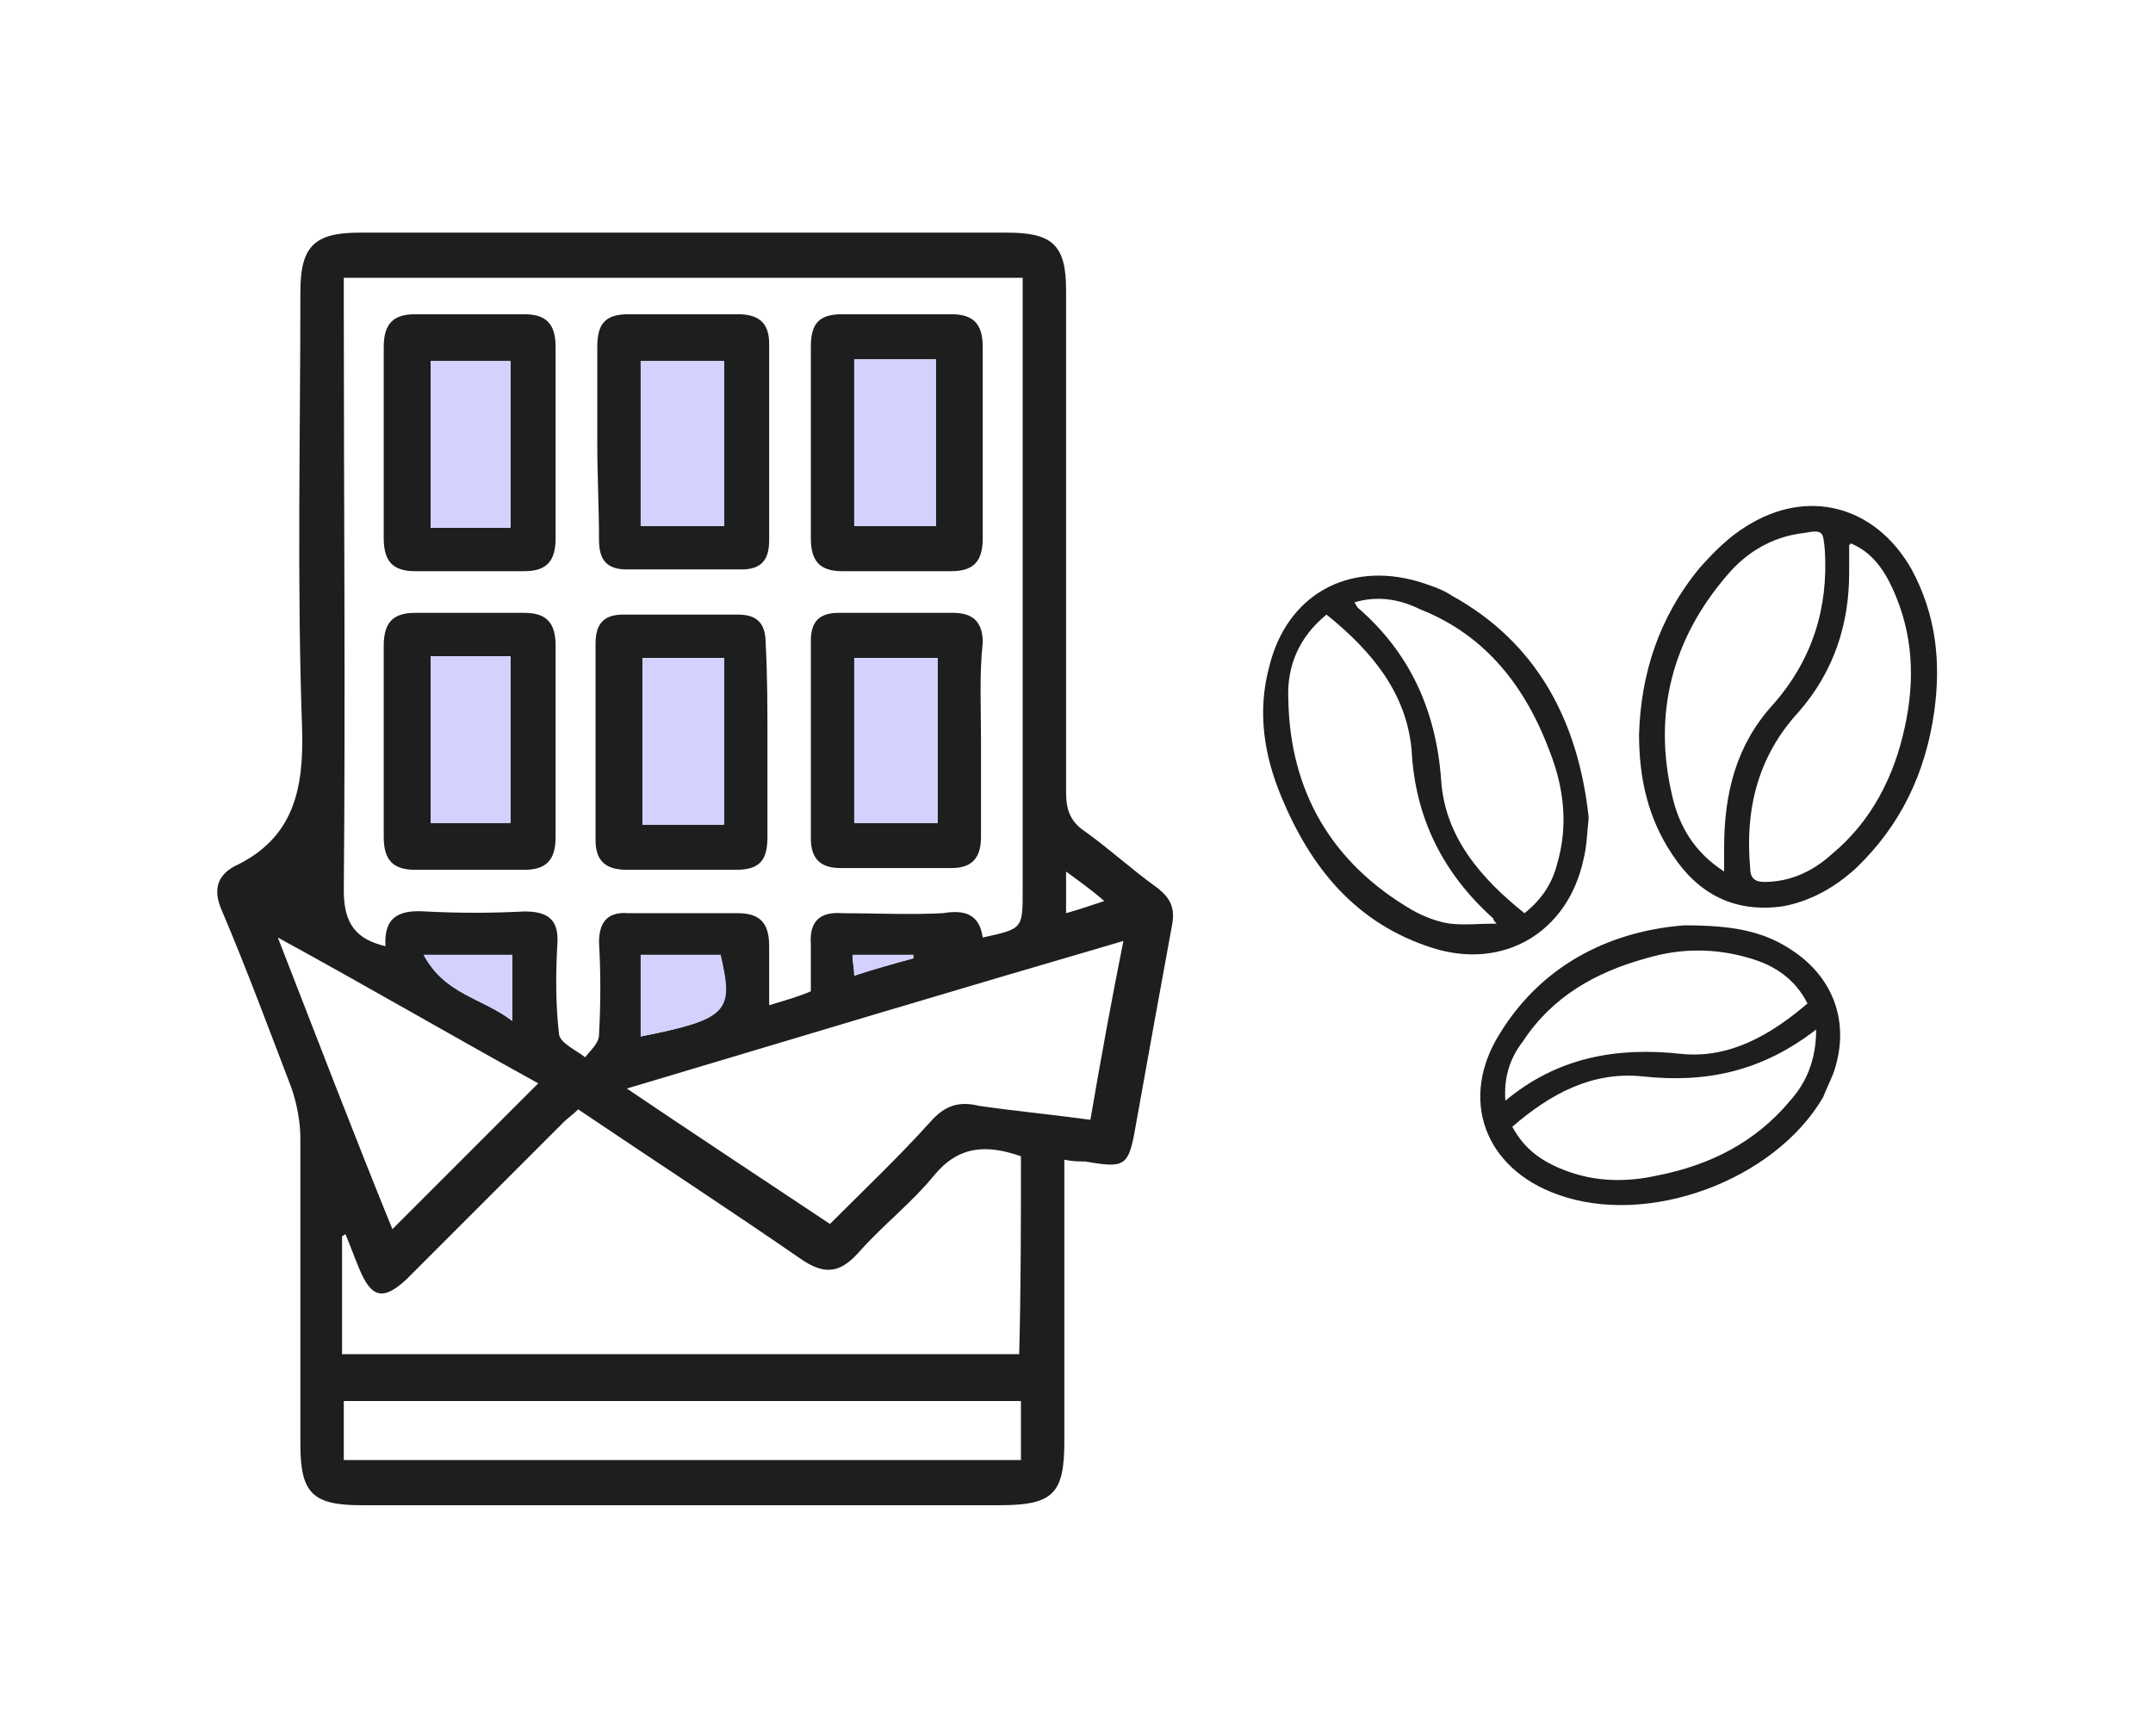 <?xml version="1.0" encoding="utf-8"?>
<!-- Generator: Adobe Illustrator 27.8.1, SVG Export Plug-In . SVG Version: 6.00 Build 0)  -->
<!DOCTYPE svg PUBLIC "-//W3C//DTD SVG 1.1//EN" "http://www.w3.org/Graphics/SVG/1.1/DTD/svg11.dtd">
<svg version="1.1" id="katman_1" xmlns:x="http://ns.adobe.com/Extensibility/1.0/" xmlns:i="http://ns.adobe.com/AdobeIllustrator/10.0/" xmlns:graph="http://ns.adobe.com/Graphs/1.0/"
	 xmlns="http://www.w3.org/2000/svg" xmlns:xlink="http://www.w3.org/1999/xlink" x="0px" y="0px" width="124px" height="100px"
	 viewBox="0 0 124 100" style="enable-background:new 0 0 124 100;" xml:space="preserve">
<style type="text/css">
	.st0{fill:#1D1E1E;}
	.st1{fill:#D5D1FF;}
</style>
<g>
	<path class="st0" d="M61.3,66.8c0,5.5,0,10.8,0,16.2c0,3-0.6,3.7-3.7,3.7c-12.3,0-24.6,0-36.8,0c-2.8,0-3.5-0.7-3.5-3.5
		c0-5.9,0-11.7,0-17.6c0-1-0.2-2-0.5-2.9c-1.3-3.4-2.6-6.9-4-10.2c-0.5-1.1-0.4-2,0.7-2.6c3.4-1.6,4-4.4,3.9-7.9
		c-0.3-8.4-0.1-16.8-0.1-25.2c0-2.6,0.8-3.4,3.4-3.4c12.4,0,24.9,0,37.3,0c2.6,0,3.4,0.7,3.4,3.3c0,9.6,0,19.3,0,28.9
		c0,1,0.2,1.7,1.1,2.3c1.4,1,2.7,2.2,4.1,3.2c0.8,0.6,1.1,1.2,0.9,2.2c-0.7,3.8-1.4,7.7-2.1,11.6c-0.4,2.3-0.6,2.4-2.9,2
		C62.1,66.9,61.8,66.9,61.3,66.8z M56.6,54c2.3-0.5,2.3-0.5,2.3-2.7c0-11.2,0-22.4,0-33.6c0-0.6,0-1.2,0-1.7c-13.1,0-26.1,0-39.1,0
		c0,0.6,0,1.2,0,1.7c0,11.2,0.1,22.4,0,33.6c0,1.9,0.7,2.8,2.4,3.2c-0.1-1.7,0.8-2.1,2.3-2c1.9,0.1,3.8,0.1,5.7,0
		c1.4,0,2,0.5,1.9,1.9c-0.1,1.7-0.1,3.5,0.1,5.2c0.1,0.5,1,0.9,1.5,1.3c0.3-0.4,0.8-0.8,0.8-1.3c0.1-1.8,0.1-3.6,0-5.3
		c0-1.2,0.5-1.8,1.7-1.7c2.1,0,4.2,0,6.3,0c1.3,0,1.8,0.6,1.8,1.9c0,1.1,0,2.2,0,3.4c1-0.3,1.7-0.5,2.4-0.8c0-0.9,0-1.8,0-2.7
		c-0.1-1.3,0.5-1.9,1.8-1.8c1.9,0,3.9,0.1,5.8,0C55.5,52.4,56.4,52.6,56.6,54z M58.8,66.6c-2-0.7-3.6-0.6-5,1.1
		c-1.3,1.6-3,2.9-4.4,4.5c-1.1,1.2-2,1.2-3.3,0.3c-4.2-2.9-8.5-5.7-12.8-8.6c-0.3,0.3-0.6,0.5-0.8,0.7c-3,3-6,6-9.1,9.1
		c-1.3,1.2-2,1.1-2.7-0.6c-0.3-0.7-0.5-1.3-0.8-2c-0.1,0-0.1,0.1-0.2,0.1c0,2.3,0,4.5,0,6.8c13.1,0,26,0,39,0
		C58.8,74.1,58.8,70.4,58.8,66.6z M62.8,64.5c0.6-3.5,1.2-6.8,1.9-10.3c-9.6,2.8-18.9,5.6-28.6,8.5c4,2.7,7.8,5.2,11.7,7.8
		c2-2,4-3.9,5.8-5.9c0.8-0.9,1.6-1.2,2.8-0.9C58.5,64,60.6,64.2,62.8,64.5z M19.8,84.1c13.1,0,26.1,0,39,0c0-1.2,0-2.3,0-3.4
		c-13,0-26,0-39,0C19.8,81.9,19.8,82.9,19.8,84.1z M31,62.4c-4.9-2.7-9.7-5.5-15-8.4c2.3,5.9,4.4,11.4,6.6,16.8
		C25.4,68,28.2,65.2,31,62.4z M36.9,59.7c5-1,5.3-1.4,4.6-4.7c-1.5,0-3.1,0-4.6,0C36.9,56.6,36.9,58.1,36.9,59.7z M29.5,55
		c-1.7,0-3.2,0-5.1,0c1.2,2.2,3.4,2.5,5.1,3.8C29.5,57.3,29.5,56.2,29.5,55z M52.6,55.2c0-0.1,0-0.1,0-0.2c-1.2,0-2.3,0-3.5,0
		c0,0.4,0.1,0.8,0.1,1.2C50.4,55.8,51.5,55.5,52.6,55.2z M63.6,51.9c-0.8-0.7-1.4-1.1-2.2-1.7c0,1,0,1.6,0,2.4
		C62.1,52.4,62.7,52.2,63.6,51.9z"/>
	<path class="st1" d="M36.9,59.7c0-1.6,0-3.1,0-4.7c1.6,0,3.1,0,4.6,0C42.3,58.3,41.9,58.7,36.9,59.7z"/>
	<path class="st1" d="M29.5,55c0,1.3,0,2.4,0,3.8c-1.7-1.3-3.9-1.5-5.1-3.8C26.3,55,27.8,55,29.5,55z"/>
	<path class="st1" d="M52.6,55.2c-1.1,0.3-2.2,0.6-3.4,1c0-0.5-0.1-0.8-0.1-1.2c1.2,0,2.4,0,3.5,0C52.6,55,52.6,55.1,52.6,55.2z"/>
	<path class="st0" d="M32,25.5c0,1.8,0,3.7,0,5.5c0,1.3-0.5,1.9-1.8,1.9c-2.1,0-4.2,0-6.3,0c-1.3,0-1.8-0.6-1.8-1.9
		c0-3.7,0-7.3,0-11c0-1.3,0.5-1.9,1.8-1.9c2.1,0,4.2,0,6.3,0c1.3,0,1.8,0.6,1.8,1.9C32,21.9,32,23.7,32,25.5z M29.4,30.4
		c0-3.3,0-6.5,0-9.6c-1.6,0-3.1,0-4.6,0c0,3.3,0,6.4,0,9.6C26.4,30.4,27.8,30.4,29.4,30.4z"/>
	<path class="st0" d="M34.4,25.5c0-1.8,0-3.7,0-5.5c0-1.3,0.4-1.9,1.8-1.9c2.1,0,4.2,0,6.3,0c1.2,0,1.8,0.5,1.8,1.7
		c0,3.8,0,7.5,0,11.3c0,1.1-0.4,1.7-1.6,1.7c-2.2,0-4.4,0-6.6,0c-1.2,0-1.6-0.6-1.6-1.7C34.5,29.3,34.4,27.4,34.4,25.5z M36.9,30.3
		c1.6,0,3.2,0,4.8,0c0-3.2,0-6.4,0-9.5c-1.6,0-3.2,0-4.8,0C36.9,24,36.9,27.1,36.9,30.3z"/>
	<path class="st0" d="M46.7,25.5c0-1.8,0-3.7,0-5.5c0-1.3,0.4-1.9,1.8-1.9c2.1,0,4.2,0,6.3,0c1.3,0,1.8,0.6,1.8,1.9
		c0,3.7,0,7.3,0,11c0,1.3-0.5,1.9-1.8,1.9c-2.1,0-4.2,0-6.3,0c-1.3,0-1.8-0.6-1.8-1.9C46.7,29.2,46.7,27.4,46.7,25.5z M49.2,20.7
		c0,3.3,0,6.4,0,9.6c1.6,0,3.1,0,4.7,0c0-3.3,0-6.4,0-9.6C52.3,20.7,50.8,20.7,49.2,20.7z"/>
	<path class="st0" d="M32,42.7c0,1.8,0,3.7,0,5.5c0,1.3-0.5,1.9-1.8,1.9c-2.1,0-4.2,0-6.3,0c-1.3,0-1.8-0.6-1.8-1.9
		c0-3.7,0-7.3,0-11c0-1.3,0.5-1.9,1.8-1.9c2.1,0,4.2,0,6.3,0c1.3,0,1.8,0.6,1.8,1.9C32,39,32,40.8,32,42.7z M24.8,37.8
		c0,3.3,0,6.5,0,9.6c1.6,0,3.1,0,4.6,0c0-3.3,0-6.4,0-9.6C27.8,37.8,26.4,37.8,24.8,37.8z"/>
	<path class="st0" d="M44.2,42.7c0,1.8,0,3.7,0,5.5c0,1.3-0.4,1.9-1.8,1.9c-2.1,0-4.2,0-6.3,0c-1.2,0-1.8-0.5-1.8-1.7
		c0-3.8,0-7.5,0-11.3c0-1.1,0.4-1.7,1.6-1.7c2.2,0,4.4,0,6.6,0c1.2,0,1.6,0.6,1.6,1.7C44.2,38.9,44.2,40.8,44.2,42.7z M41.7,47.5
		c0-3.3,0-6.5,0-9.6c-1.6,0-3.2,0-4.7,0c0,3.3,0,6.4,0,9.6C38.6,47.5,40.1,47.5,41.7,47.5z"/>
	<path class="st0" d="M56.5,42.6c0,1.9,0,3.8,0,5.6c0,1.2-0.5,1.8-1.7,1.8c-2.1,0-4.3,0-6.4,0c-1.1,0-1.7-0.5-1.7-1.7
		c0-3.8,0-7.6,0-11.4c0-1.1,0.5-1.6,1.6-1.6c2.2,0,4.4,0,6.6,0c1.1,0,1.7,0.5,1.7,1.7C56.4,38.9,56.5,40.7,56.5,42.6z M54,37.9
		c-1.6,0-3.2,0-4.8,0c0,3.2,0,6.4,0,9.5c1.6,0,3.2,0,4.8,0C54,44.2,54,41.1,54,37.9z"/>
	<path class="st1" d="M29.4,30.4c-1.6,0-3.1,0-4.6,0c0-3.2,0-6.4,0-9.6c1.5,0,3,0,4.6,0C29.4,23.9,29.4,27.1,29.4,30.4z"/>
	<path class="st1" d="M36.9,30.3c0-3.2,0-6.3,0-9.5c1.6,0,3.1,0,4.8,0c0,3.2,0,6.3,0,9.5C40.1,30.3,38.5,30.3,36.9,30.3z"/>
	<path class="st1" d="M49.2,20.7c1.5,0,3.1,0,4.7,0c0,3.2,0,6.4,0,9.6c-1.5,0-3.1,0-4.7,0C49.2,27.2,49.2,24,49.2,20.7z"/>
	<path class="st1" d="M24.8,37.8c1.6,0,3.1,0,4.6,0c0,3.2,0,6.4,0,9.6c-1.5,0-3,0-4.6,0C24.8,44.3,24.8,41.1,24.8,37.8z"/>
	<path class="st1" d="M41.7,47.5c-1.6,0-3.1,0-4.7,0c0-3.2,0-6.3,0-9.6c1.5,0,3,0,4.7,0C41.7,41,41.7,44.2,41.7,47.5z"/>
	<path class="st1" d="M54,37.9c0,3.2,0,6.3,0,9.5c-1.6,0-3.1,0-4.8,0c0-3.2,0-6.3,0-9.5C50.8,37.9,52.4,37.9,54,37.9z"/>
	<path class="st0" d="M91.5,47.1c-0.1,0.9-0.1,1.6-0.3,2.4c-0.9,4.2-4.6,6.4-8.7,5.1c-4.4-1.4-7-4.6-8.7-8.7c-1-2.4-1.4-4.9-0.7-7.5
		c1-4.1,4.5-6.1,8.6-4.9c0.6,0.2,1.3,0.4,1.9,0.8C88.5,37,90.9,41.5,91.5,47.1z M76.4,35.4c-1.6,1.3-2.3,3-2.2,4.9
		c0.1,5.3,2.5,9.4,7.1,12.1c0.7,0.4,1.5,0.7,2.2,0.8c0.8,0.1,1.7,0,2.7,0C86.1,53.1,86,53,86,52.9c-2.9-2.6-4.5-5.8-4.7-9.7
		C81,39.9,79,37.5,76.4,35.4z M78,34.7c0.1,0.1,0.1,0.2,0.2,0.3c3,2.6,4.5,5.9,4.8,9.9c0.2,3.3,2.3,5.7,4.8,7.7
		c1-0.8,1.6-1.7,1.9-2.9c0.6-2.1,0.4-4.2-0.4-6.3c-1.4-3.8-3.7-6.8-7.5-8.3C80.6,34.5,79.3,34.3,78,34.7z"/>
	<path class="st0" d="M94.4,42.3c0.1-3.4,1.1-6.7,3.5-9.6c0.8-0.9,1.7-1.8,2.7-2.4c3.5-2.2,7.4-1.2,9.5,2.5c1.4,2.6,1.7,5.3,1.3,8.2
		c-0.5,3.5-1.9,6.5-4.5,9c-1.2,1.1-2.6,1.9-4.2,2.2c-2.8,0.4-4.9-0.7-6.4-3C94.9,47.1,94.4,44.8,94.4,42.3z M99.3,50.2
		c0-0.6,0-1,0-1.4c0-3.1,0.7-5.9,2.8-8.2c2.3-2.6,3.2-5.6,3-8.9c-0.1-1.1-0.1-1.2-1.2-1c-1.8,0.2-3.3,1.1-4.4,2.4
		c-3.2,3.7-4.3,8-3.2,12.7C96.7,47.6,97.6,49.1,99.3,50.2z M106.6,31.3c-0.1,0.1-0.1,0.1-0.1,0.1c0,0.5,0,1.1,0,1.6
		c0,3-0.9,5.7-2.9,8c-2.4,2.6-3.1,5.7-2.8,9c0,0.6,0.3,0.8,0.8,0.8c1.5,0,2.8-0.6,3.9-1.6c2.3-1.9,3.6-4.5,4.2-7.3
		c0.6-2.7,0.5-5.4-0.7-8C108.5,32.8,107.8,31.8,106.6,31.3z"/>
	<path class="st0" d="M97,53.3c2.7,0,4.4,0.3,6,1.3c2.6,1.6,3.6,4.3,2.6,7.2c-0.2,0.5-0.4,0.9-0.6,1.4c-2.8,4.8-10.1,7.5-15.3,5.6
		c-4.2-1.5-5.7-5.5-3.3-9.3C89,55.3,93.1,53.6,97,53.3z M104.6,59.3c-3.1,2.4-6.3,3.1-10,2.7c-2.9-0.3-5.3,1-7.5,2.9
		c0.7,1.3,1.7,2,3,2.5c1.8,0.7,3.6,0.7,5.4,0.3c3-0.6,5.6-1.9,7.6-4.3C104,62.4,104.6,61.1,104.6,59.3z M86.7,63.4
		c3-2.5,6.4-3.1,10.1-2.7c2.8,0.3,5.2-1.1,7.3-2.9c-0.7-1.4-1.9-2.2-3.3-2.6c-2-0.6-4-0.6-6,0c-2.9,0.8-5.4,2.2-7.1,4.8
		C87,60.9,86.6,62,86.7,63.4z"/>
</g>
</svg>

